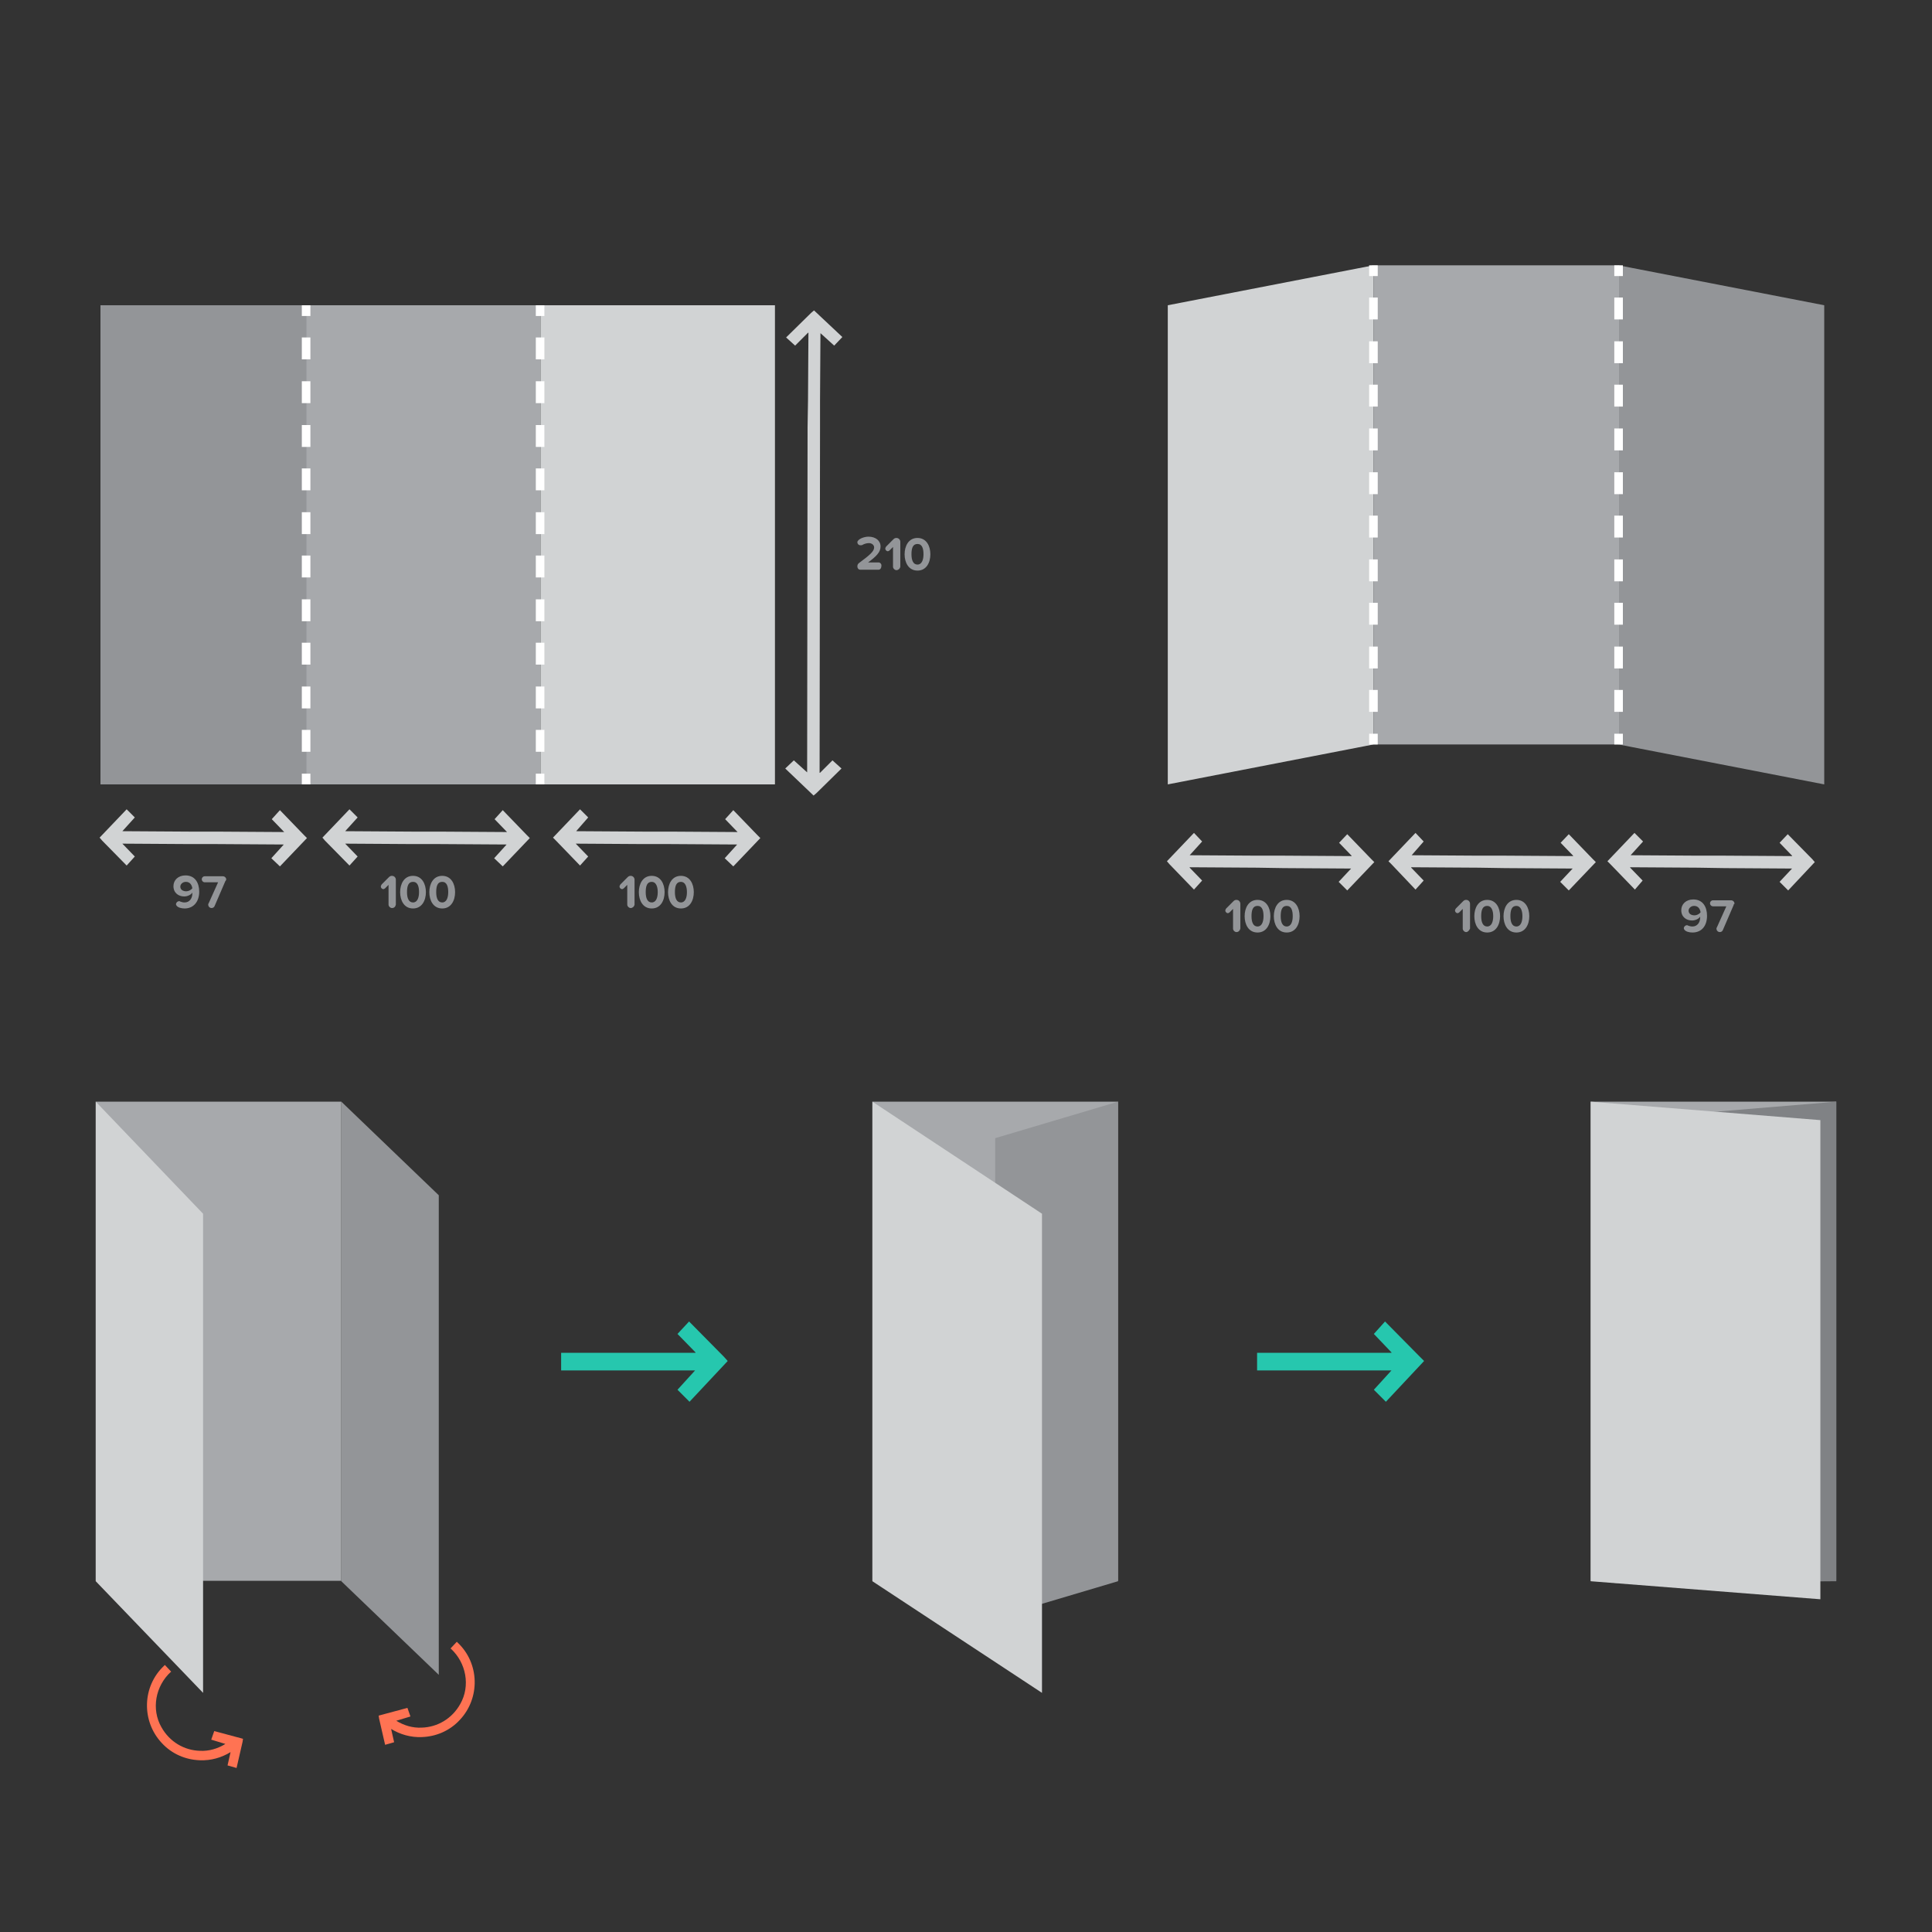<?xml version="1.0" encoding="utf-8"?>
<!-- Generator: Adobe Illustrator 18.1.1, SVG Export Plug-In . SVG Version: 6.00 Build 0)  -->
<!DOCTYPE svg PUBLIC "-//W3C//DTD SVG 1.1//EN" "http://www.w3.org/Graphics/SVG/1.1/DTD/svg11.dtd">
<svg version="1.1" id="Layer_1" xmlns="http://www.w3.org/2000/svg" xmlns:xlink="http://www.w3.org/1999/xlink" x="0px" y="0px"
	 viewBox="0 0 450 450" enable-background="new 0 0 450 450" xml:space="preserve">
<rect x="0" y="0" width="450" height="450" fill="#333333" stroke="none"/>
<polygon fill="#D1D3D4" points="319.9,173.4 272,182.7 272,71.1 319.9,61.8 "/>
<polygon fill="#939598" points="377,173.4 424.9,182.7 424.9,71.1 377,61.8 "/>
<rect x="319.9" y="61.8" fill="#A7A9AC" width="57.2" height="111.6"/>
<rect x="23.4" y="71.1" fill="#939598" width="47.9" height="111.6"/>
<rect x="71.3" y="71.1" fill="#A7A9AC" width="54.6" height="111.6"/>
<rect x="125.9" y="71.1" fill="#D1D3D4" width="54.6" height="111.6"/>
<rect x="22.3" y="256.6" fill="#A7A9AC" width="57.2" height="111.6"/>
<polygon fill="#939598" points="102.2,390.1 79.5,368.3 79.5,256.6 102.2,278.4 "/>
<rect x="203.2" y="256.6" fill="#A7A9AC" width="57.2" height="111.6"/>
<rect x="370.5" y="256.6" fill="#A7A9AC" width="57.2" height="111.6"/>
<polygon fill="#808285" points="376,368.7 427.7,368.3 427.7,256.6 376,260.9 "/>
<polygon fill="#D1D3D4" points="424,372.5 370.5,368.3 370.5,256.6 424,260.9 "/>
<path fill="#FF7353" d="M49.2,405.2l3.3,1c-1.8,1.1-3.8,1.7-5.9,1.6c-3.7-0.1-7.1-2.1-9-5.5c-2.4-4.2-1.4-9.6,2.2-12.9l0.1,0
	c0,0,0,0,0,0l-1.5-1.6l-0.2,0.2c-5.1,4.8-5.3,12.9-0.5,18c2.3,2.5,5.5,3.9,8.9,4c2.5,0.1,5-0.6,7.1-1.9l-0.7,3.1l2.1,0.6l1.4-6.1
	l0.1-0.7l-6.7-1.8L49.2,405.2z"/>
<path fill="#FF7353" d="M95.6,399.8l-3.3,1c1.8,1.1,3.8,1.7,5.9,1.6c3.7-0.1,7.1-2.1,9-5.5c2.4-4.2,1.4-9.6-2.2-12.9l-0.1,0
	c0,0,0,0,0,0l1.5-1.6l0.2,0.2c5.1,4.8,5.3,12.9,0.5,18c-2.3,2.5-5.5,3.9-8.9,4c-2.5,0.1-5-0.6-7.1-1.9l0.7,3.1l-2.1,0.6l-1.4-6.1
	l-0.1-0.7l6.7-1.8L95.6,399.8z"/>
<polygon fill="#D1D3D4" points="47.3,394.3 22.3,368.3 22.3,256.6 47.3,282.7 "/>
<polygon fill="#939598" points="231.8,376.8 260.4,368.3 260.4,256.6 231.8,265.1 "/>
<polygon fill="#D1D3D4" points="242.7,394.3 203.2,368.3 203.2,256.6 242.7,282.7 "/>
<polygon fill="#26C7AE" points="168.6,316 160.5,307.8 157.8,310.7 162,315 162,315.1 130.7,315.1 130.7,319.2 161.9,319.2 
	157.8,323.7 160.6,326.5 169.5,317 "/>
<polygon fill="#D1D3D4" points="70.8,194.5 65.2,188.7 63.3,190.8 66.2,193.8 66.2,193.8 50.4,193.7 44.2,193.7 28.5,193.6 
	31.4,190.4 29.5,188.5 23.2,195.1 23.8,195.8 29.5,201.6 31.4,199.5 28.5,196.5 28.5,196.5 44.2,196.6 50.4,196.6 66.1,196.7 
	63.2,199.9 65.2,201.8 71.5,195.2 "/>
<polygon fill="#D1D3D4" points="190.2,184.7 196,179 193.9,177.1 191,180 190.9,180 191,99.5 191,93.3 191.1,77.6 194.3,80.5 
	196.2,78.5 189.6,72.3 188.9,72.9 183.1,78.6 185.2,80.5 188.2,77.5 188.3,77.5 188.2,93.3 188.1,99.5 188,179.9 184.9,177.1 
	182.9,179 189.5,185.3 "/>
<polygon fill="#26C7AE" points="330.7,316 322.6,307.8 320,310.7 324.1,315 324.1,315.1 292.8,315.1 292.8,319.2 324.1,319.2 
	320,323.7 322.8,326.5 331.7,317 "/>
<g>
	<path fill="#939598" d="M43,211.6c-0.7,0-1.6-0.2-1.9-0.7c-0.1-0.1-0.1-0.2-0.1-0.3c0-0.4,0.4-0.7,0.7-0.7c0.1,0,0.2,0,0.3,0.1
		c0.3,0.1,0.6,0.2,1,0.2c1.1,0,1.8-0.9,1.8-2.1c0-0.1,0-0.1,0-0.2c-0.3,0.5-1.1,0.9-1.9,0.9c-1.3,0-2.5-0.8-2.5-2.4
		c0-1.4,1.1-2.5,2.8-2.5c2.2,0,3.2,1.7,3.2,3.8C46.4,210,45.1,211.6,43,211.6z M43.3,205.4c-0.8,0-1.3,0.6-1.3,1.1
		c0,0.8,0.7,1.1,1.4,1.1c0.5,0,1.1-0.3,1.4-0.7C44.7,206.2,44.3,205.4,43.3,205.4z"/>
	<path fill="#939598" d="M52.5,205.2l-2.5,5.8c-0.1,0.3-0.4,0.5-0.7,0.5c-0.5,0-0.8-0.4-0.8-0.8c0-0.1,0-0.2,0.1-0.3l2.2-4.9h-3.1
		c-0.4,0-0.7-0.3-0.7-0.7c0-0.4,0.3-0.7,0.7-0.7h4.2c0.4,0,0.8,0.3,0.8,0.8C52.6,205,52.6,205.2,52.5,205.2z"/>
</g>
<g>
	<path fill="#939598" d="M204.6,132.7h-4.2c-0.4,0-0.7-0.3-0.7-0.8c0-0.3,0.1-0.5,0.3-0.7c2.7-2,3.6-2.8,3.6-3.7c0-0.6-0.6-1-1.2-1
		c-0.6,0-1.1,0.2-1.5,0.4c-0.1,0.1-0.3,0.1-0.5,0.1c-0.4,0-0.7-0.3-0.7-0.7c0-0.1,0-0.2,0.1-0.3c0.4-0.6,1.6-1,2.5-1
		c1.6,0,2.8,0.9,2.8,2.3c0,1.3-1,2.3-2.9,3.7h2.4c0.4,0,0.7,0.3,0.7,0.7C205.3,132.4,205,132.7,204.6,132.7z"/>
	<path fill="#939598" d="M208.8,132.8c-0.4,0-0.8-0.4-0.8-0.8v-4.6l-0.8,0.8c-0.1,0.1-0.3,0.2-0.4,0.2c-0.3,0-0.6-0.3-0.6-0.6
		c0-0.2,0.1-0.3,0.2-0.5l1.7-1.7c0.2-0.2,0.4-0.3,0.7-0.3c0.5,0,0.9,0.4,0.9,0.9v5.8C209.6,132.5,209.2,132.8,208.8,132.8z"/>
	<path fill="#939598" d="M213.7,132.9c-2.1,0-3-1.9-3-3.8s0.9-3.8,3-3.8c2.1,0,3,1.9,3,3.8S215.8,132.9,213.7,132.9z M213.7,126.7
		c-1.1,0-1.4,1-1.4,2.4s0.4,2.4,1.4,2.4c1,0,1.4-1.1,1.4-2.4S214.8,126.7,213.7,126.7z"/>
</g>
<polygon fill="#D1D3D4" points="122.7,194.5 117.1,188.7 115.2,190.8 118.1,193.8 118.1,193.8 102.3,193.7 96.1,193.7 80.4,193.6 
	83.3,190.4 81.4,188.5 75.1,195.1 75.7,195.8 81.4,201.6 83.3,199.5 80.4,196.5 80.4,196.5 96.1,196.6 102.3,196.6 118,196.7 
	115.1,199.9 117.1,201.8 123.4,195.2 "/>
<g>
	<path fill="#939598" d="M91.3,211.5c-0.4,0-0.8-0.4-0.8-0.8v-4.6l-0.8,0.8c-0.1,0.1-0.3,0.2-0.4,0.2c-0.3,0-0.6-0.3-0.6-0.6
		c0-0.2,0.1-0.3,0.2-0.5l1.7-1.7c0.2-0.2,0.4-0.3,0.7-0.3c0.5,0,0.9,0.4,0.9,0.9v5.8C92.1,211.2,91.8,211.5,91.3,211.5z"/>
	<path fill="#939598" d="M96.2,211.6c-2.1,0-3-1.9-3-3.8s0.9-3.8,3-3.8c2.1,0,3,1.9,3,3.8S98.3,211.6,96.2,211.6z M96.2,205.4
		c-1.1,0-1.4,1-1.4,2.4s0.4,2.4,1.4,2.4c1,0,1.4-1.1,1.4-2.4S97.3,205.4,96.2,205.4z"/>
	<path fill="#939598" d="M103,211.6c-2.1,0-3-1.9-3-3.8s0.9-3.8,3-3.8c2.1,0,3,1.9,3,3.8S105.1,211.6,103,211.6z M103,205.4
		c-1.1,0-1.4,1-1.4,2.4s0.4,2.4,1.4,2.4c1,0,1.4-1.1,1.4-2.4S104.1,205.4,103,205.4z"/>
</g>
<polygon fill="#D1D3D4" points="176.4,194.5 170.8,188.7 168.9,190.8 171.8,193.8 171.8,193.8 156.1,193.7 149.9,193.7 134.2,193.6 
	137,190.4 135.1,188.5 128.8,195.1 129.5,195.8 135.1,201.6 137,199.5 134.1,196.5 134.1,196.5 149.8,196.6 156,196.6 171.7,196.7 
	168.8,199.9 170.8,201.8 177.1,195.2 "/>
<g>
	<path fill="#939598" d="M146.9,211.5c-0.4,0-0.8-0.4-0.8-0.8v-4.6l-0.8,0.8c-0.1,0.1-0.3,0.2-0.4,0.2c-0.3,0-0.6-0.3-0.6-0.6
		c0-0.2,0.1-0.3,0.2-0.5l1.7-1.7c0.2-0.2,0.4-0.3,0.7-0.3c0.5,0,0.9,0.4,0.9,0.9v5.8C147.7,211.2,147.3,211.5,146.9,211.5z"/>
	<path fill="#939598" d="M151.8,211.6c-2.1,0-3-1.9-3-3.8s0.9-3.8,3-3.8c2.1,0,3,1.9,3,3.8S153.9,211.6,151.8,211.6z M151.8,205.4
		c-1.1,0-1.4,1-1.4,2.4s0.4,2.4,1.4,2.4c1,0,1.4-1.1,1.4-2.4S152.8,205.4,151.8,205.4z"/>
	<path fill="#939598" d="M158.6,211.6c-2.1,0-3-1.9-3-3.8s0.9-3.8,3-3.8c2.1,0,3,1.9,3,3.8S160.7,211.6,158.6,211.6z M158.6,205.4
		c-1.1,0-1.4,1-1.4,2.4s0.4,2.4,1.4,2.4c1,0,1.4-1.1,1.4-2.4S159.6,205.4,158.6,205.4z"/>
</g>
<polygon fill="#D1D3D4" points="422.1,200.1 416.4,194.3 414.5,196.3 417.4,199.3 417.4,199.4 401.7,199.3 395.5,199.3 379.8,199.2 
	382.7,196 380.7,194 374.4,200.6 375.1,201.3 380.8,207.2 382.6,205.1 379.7,202.1 379.7,202 395.5,202.1 401.7,202.2 417.4,202.3 
	414.5,205.4 416.5,207.4 422.7,200.8 "/>
<g>
	<path fill="#939598" d="M394.2,217.2c-0.7,0-1.6-0.2-1.9-0.7c-0.1-0.1-0.1-0.2-0.1-0.3c0-0.4,0.4-0.7,0.7-0.7c0.1,0,0.2,0,0.3,0.1
		c0.3,0.1,0.6,0.2,1,0.2c1.1,0,1.8-0.9,1.8-2.1c0-0.1,0-0.1,0-0.2c-0.3,0.5-1.1,0.9-1.9,0.9c-1.3,0-2.5-0.8-2.5-2.4
		c0-1.4,1.1-2.5,2.8-2.5c2.2,0,3.2,1.7,3.2,3.8C397.6,215.6,396.4,217.2,394.2,217.2z M394.6,211c-0.8,0-1.3,0.6-1.3,1.1
		c0,0.8,0.7,1.1,1.4,1.1c0.5,0,1.1-0.3,1.4-0.7C396,211.8,395.6,211,394.6,211z"/>
	<path fill="#939598" d="M403.8,210.8l-2.5,5.8c-0.1,0.3-0.4,0.5-0.7,0.5c-0.5,0-0.8-0.4-0.8-0.8c0-0.1,0-0.2,0.1-0.3l2.2-4.9h-3.1
		c-0.4,0-0.7-0.3-0.7-0.7c0-0.4,0.3-0.7,0.7-0.7h4.2c0.4,0,0.8,0.3,0.8,0.8C403.8,210.6,403.8,210.7,403.8,210.8z"/>
</g>
<polygon fill="#D1D3D4" points="371,200.1 365.4,194.3 363.5,196.3 366.4,199.3 366.4,199.4 350.6,199.3 344.4,199.3 328.8,199.2 
	331.6,196 329.7,194 323.4,200.6 324.1,201.3 329.7,207.2 331.6,205.1 328.7,202.1 328.7,202 344.4,202.1 350.6,202.2 366.3,202.3 
	363.4,205.4 365.4,207.4 371.7,200.8 "/>
<g>
	<path fill="#939598" d="M341.5,217.1c-0.4,0-0.8-0.4-0.8-0.8v-4.6l-0.8,0.8c-0.1,0.1-0.3,0.2-0.4,0.2c-0.3,0-0.6-0.3-0.6-0.6
		c0-0.2,0.1-0.3,0.2-0.5l1.7-1.7c0.2-0.2,0.4-0.3,0.7-0.3c0.5,0,0.9,0.4,0.9,0.9v5.8C342.2,216.7,341.9,217.1,341.5,217.1z"/>
	<path fill="#939598" d="M346.4,217.2c-2.1,0-3-1.9-3-3.8s0.9-3.8,3-3.8c2.1,0,3,1.9,3,3.8S348.5,217.2,346.4,217.2z M346.4,211
		c-1.1,0-1.4,1-1.4,2.4s0.4,2.4,1.4,2.4c1,0,1.4-1.1,1.4-2.4S347.4,211,346.4,211z"/>
	<path fill="#939598" d="M353.2,217.2c-2.1,0-3-1.9-3-3.8s0.9-3.8,3-3.8c2.1,0,3,1.9,3,3.8S355.3,217.2,353.2,217.2z M353.2,211
		c-1.1,0-1.4,1-1.4,2.4s0.4,2.4,1.4,2.4c1,0,1.4-1.1,1.4-2.4S354.2,211,353.2,211z"/>
</g>
<polygon fill="#D1D3D4" points="319.4,200.1 313.8,194.3 311.9,196.3 314.8,199.3 314.8,199.4 299,199.3 292.8,199.3 277.1,199.2 
	280,196 278.1,194 271.8,200.6 272.4,201.3 278.1,207.2 280,205.1 277.1,202.1 277.1,202 292.8,202.1 299,202.2 314.7,202.3 
	311.8,205.4 313.8,207.4 320.1,200.8 "/>
<g>
	<path fill="#939598" d="M288,217.1c-0.4,0-0.8-0.4-0.8-0.8v-4.6l-0.8,0.8c-0.1,0.1-0.3,0.2-0.4,0.2c-0.3,0-0.6-0.3-0.6-0.6
		c0-0.2,0.1-0.3,0.2-0.5l1.7-1.7c0.2-0.2,0.4-0.3,0.7-0.3c0.5,0,0.9,0.4,0.9,0.9v5.8C288.8,216.7,288.5,217.1,288,217.1z"/>
	<path fill="#939598" d="M292.9,217.2c-2.1,0-3-1.9-3-3.8s0.9-3.8,3-3.8c2.1,0,3,1.9,3,3.8S295,217.2,292.9,217.2z M292.9,211
		c-1.1,0-1.4,1-1.4,2.4s0.4,2.4,1.4,2.4c1,0,1.4-1.1,1.4-2.4S294,211,292.9,211z"/>
	<path fill="#939598" d="M299.7,217.2c-2.1,0-3-1.9-3-3.8s0.9-3.8,3-3.8c2.1,0,3,1.9,3,3.8S301.8,217.2,299.7,217.2z M299.7,211
		c-1.1,0-1.4,1-1.4,2.4s0.4,2.4,1.4,2.4c1,0,1.4-1.1,1.4-2.4S300.8,211,299.7,211z"/>
</g>
<g>
	<rect x="70.3" y="71.1" fill="#FFFFFF" width="2" height="2.5"/>
	<path fill="#FFFFFF" d="M72.3,175.1h-2v-5.1h2V175.1z M72.3,165h-2v-5.1h2V165z M72.3,154.8h-2v-5.1h2V154.8z M72.3,144.7h-2v-5.1
		h2V144.7z M72.3,134.5h-2v-5.1h2V134.5z M72.3,124.4h-2v-5.1h2V124.4z M72.3,114.2h-2v-5.1h2V114.2z M72.3,104.1h-2V99h2V104.1z
		 M72.3,93.9h-2v-5.1h2V93.9z M72.3,83.7h-2v-5.1h2V83.7z"/>
	<rect x="70.3" y="180.2" fill="#FFFFFF" width="2" height="2.5"/>
</g>
<g>
	<rect x="124.8" y="71.1" fill="#FFFFFF" width="2" height="2.5"/>
	<path fill="#FFFFFF" d="M126.8,175.1h-2v-5.1h2V175.1z M126.8,165h-2v-5.1h2V165z M126.8,154.8h-2v-5.1h2V154.8z M126.8,144.7h-2
		v-5.1h2V144.7z M126.8,134.5h-2v-5.1h2V134.5z M126.8,124.4h-2v-5.1h2V124.4z M126.8,114.2h-2v-5.1h2V114.2z M126.8,104.1h-2V99h2
		V104.1z M126.8,93.9h-2v-5.1h2V93.9z M126.8,83.7h-2v-5.1h2V83.7z"/>
	<rect x="124.8" y="180.2" fill="#FFFFFF" width="2" height="2.5"/>
</g>
<g>
	<rect x="318.9" y="61.8" fill="#FFFFFF" width="2" height="2.5"/>
	<path fill="#FFFFFF" d="M320.9,165.8h-2v-5.1h2V165.8z M320.9,155.7h-2v-5.1h2V155.7z M320.9,145.5h-2v-5.1h2V145.5z M320.9,135.4
		h-2v-5.1h2V135.4z M320.9,125.2h-2v-5.1h2V125.2z M320.9,115.1h-2V110h2V115.1z M320.9,104.9h-2v-5.1h2V104.9z M320.9,94.7h-2v-5.1
		h2V94.7z M320.9,84.6h-2v-5.1h2V84.6z M320.9,74.4h-2v-5.1h2V74.4z"/>
	<rect x="318.9" y="170.9" fill="#FFFFFF" width="2" height="2.5"/>
</g>
<g>
	<rect x="376" y="61.8" fill="#FFFFFF" width="2" height="2.5"/>
	<path fill="#FFFFFF" d="M378,165.8h-2v-5.1h2V165.8z M378,155.7h-2v-5.1h2V155.7z M378,145.5h-2v-5.1h2V145.5z M378,135.4h-2v-5.1
		h2V135.4z M378,125.2h-2v-5.1h2V125.2z M378,115.1h-2V110h2V115.1z M378,104.9h-2v-5.1h2V104.9z M378,94.7h-2v-5.1h2V94.7z
		 M378,84.6h-2v-5.1h2V84.6z M378,74.4h-2v-5.1h2V74.4z"/>
	<rect x="376" y="170.9" fill="#FFFFFF" width="2" height="2.5"/>
</g>
</svg>
